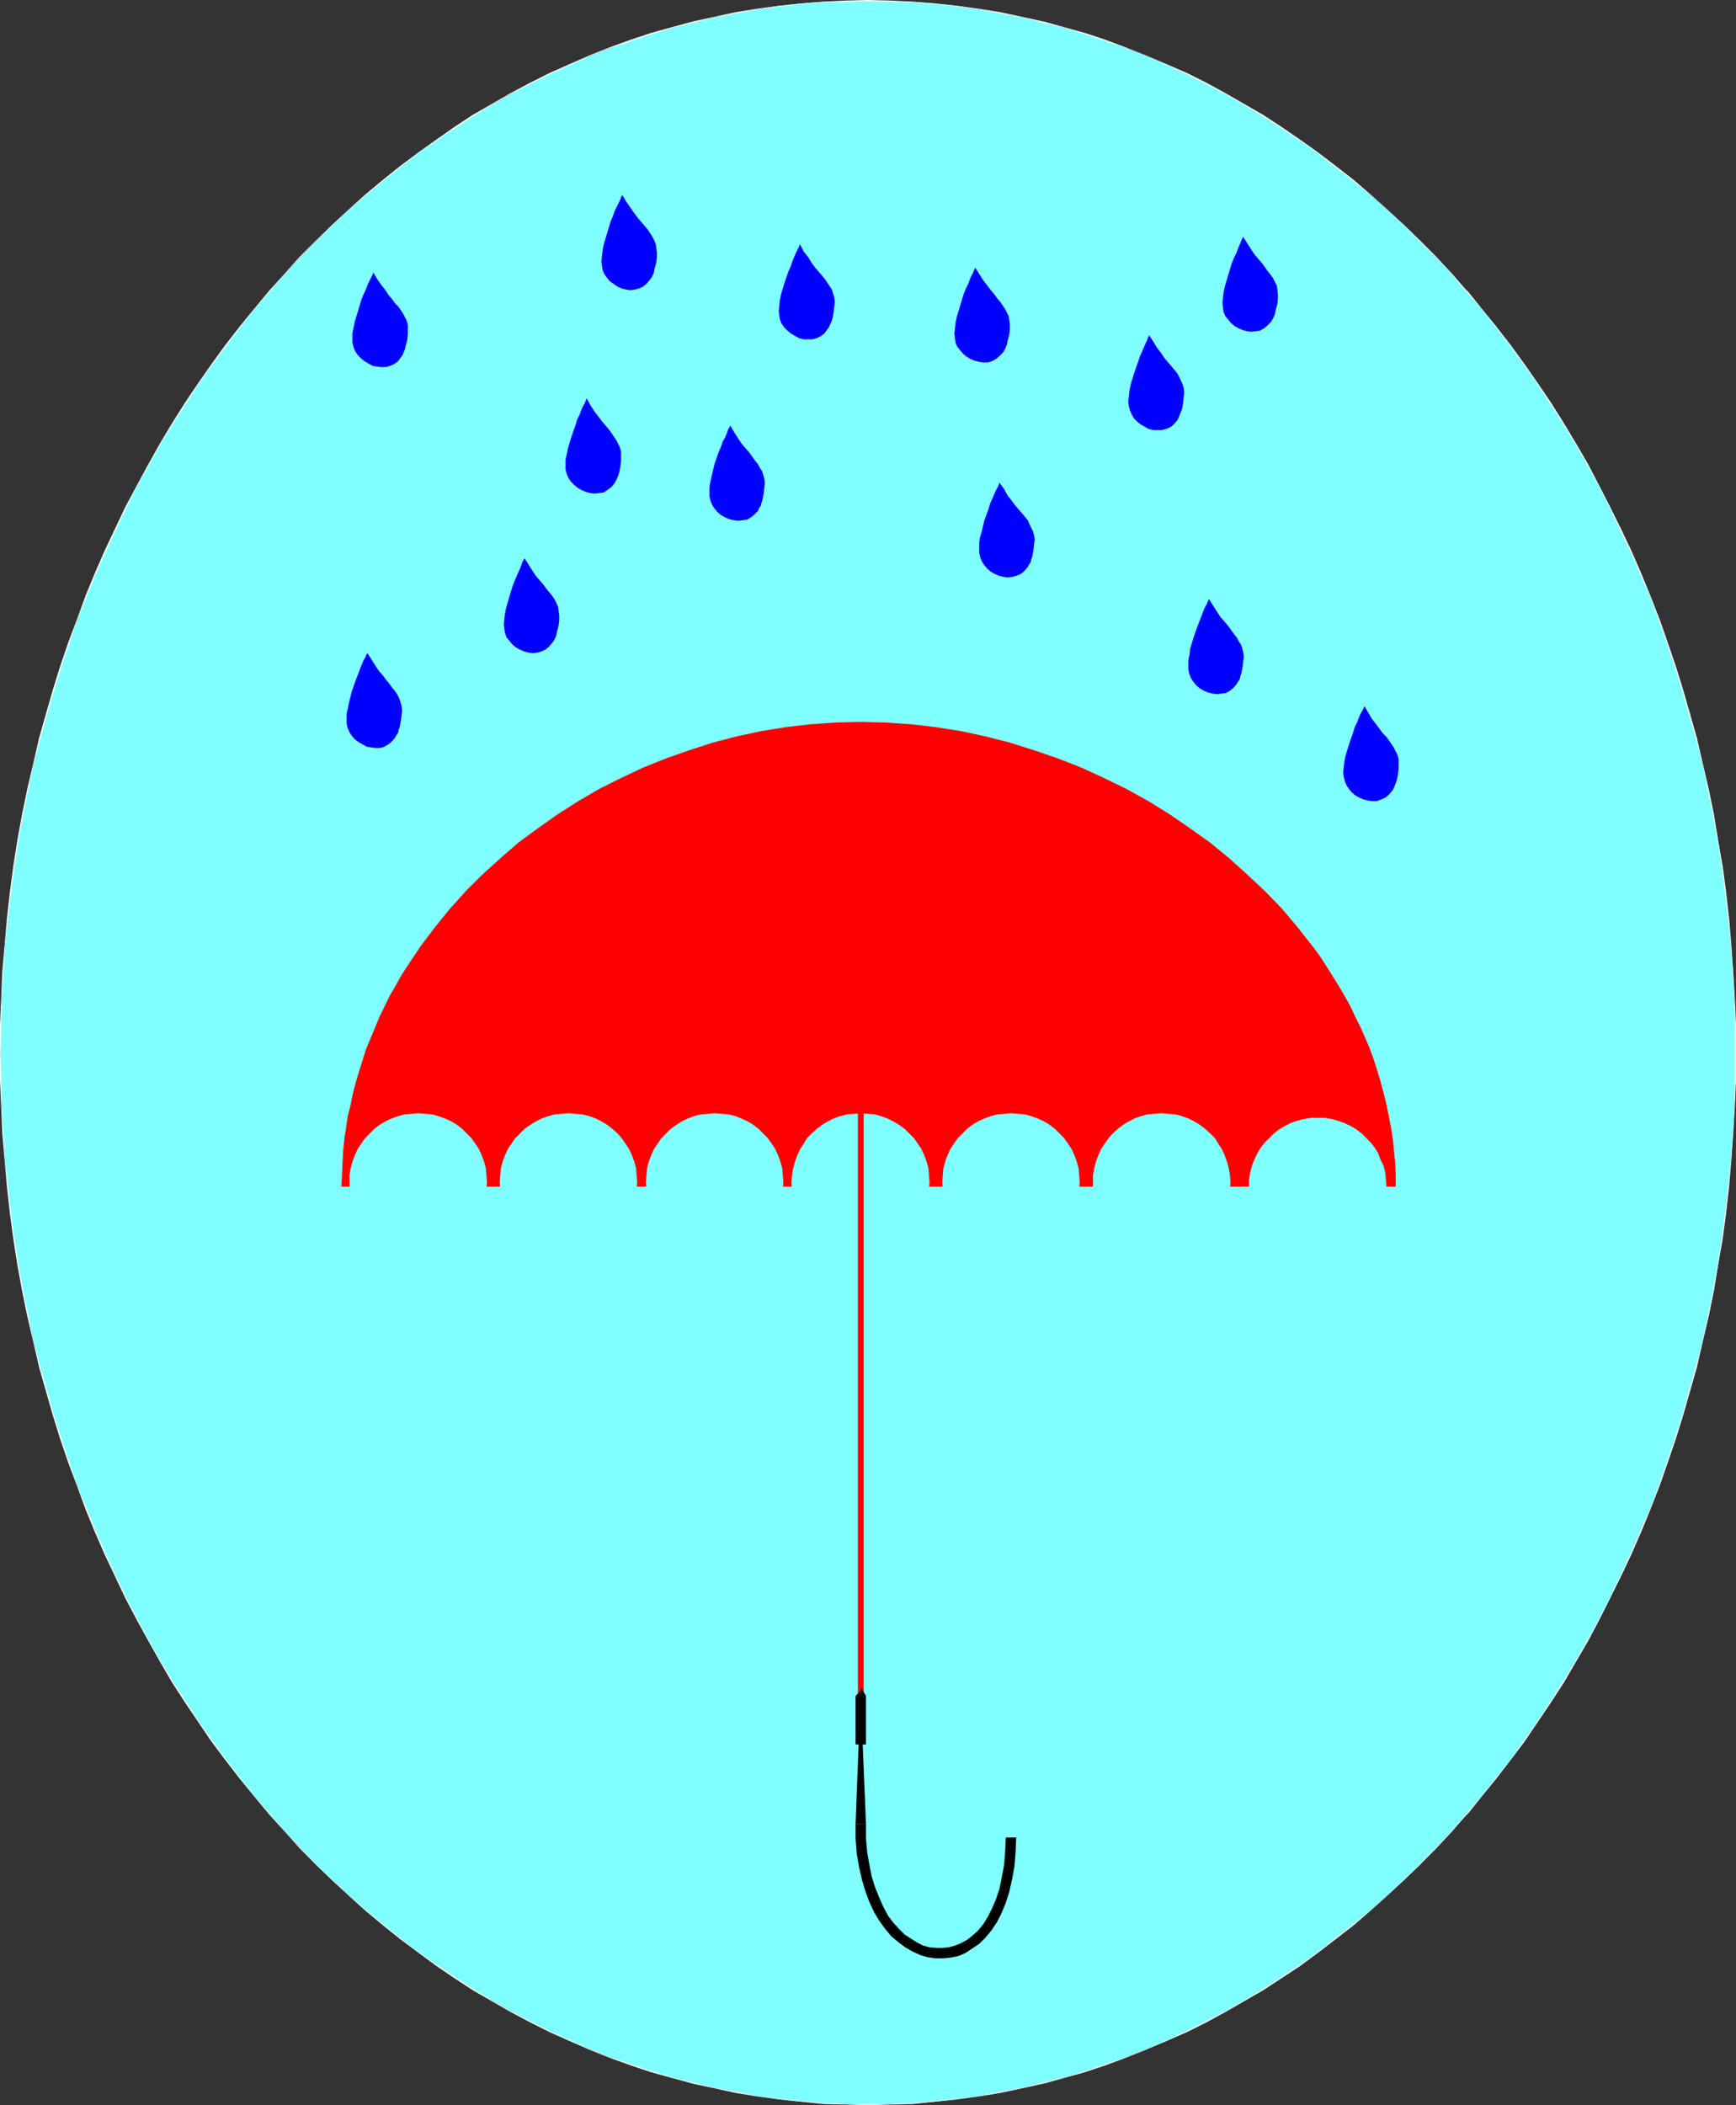<?xml version="1.0" encoding="UTF-8" standalone="no"?>
<svg
   version="1.0"
   width="128.467mm"
   height="155.711mm"
   id="svg28"
   sodipodi:docname="Rain 19.wmf"
   xmlns:inkscape="http://www.inkscape.org/namespaces/inkscape"
   xmlns:sodipodi="http://sodipodi.sourceforge.net/DTD/sodipodi-0.dtd"
   xmlns="http://www.w3.org/2000/svg"
   xmlns:svg="http://www.w3.org/2000/svg">
  <rect width="100%" height="100%" fill="#333333" stroke="none"/>
  <sodipodi:namedview
     id="namedview28"
     pagecolor="#ffffff"
     bordercolor="#000000"
     borderopacity="0.25"
     inkscape:showpageshadow="2"
     inkscape:pageopacity="0.0"
     inkscape:pagecheckerboard="0"
     inkscape:deskcolor="#d1d1d1"
     inkscape:document-units="mm" />
  <defs
     id="defs1">
    <pattern
       id="WMFhbasepattern"
       patternUnits="userSpaceOnUse"
       width="6"
       height="6"
       x="0"
       y="0" />
  </defs>
  <path
     style="fill:#7fffff;fill-opacity:1;fill-rule:evenodd;stroke:none"
     d="m 242.691,588.353 6.302,-0.162 6.302,-0.162 6.14,-0.485 6.14,-0.646 6.14,-0.97 5.978,-0.97 6.14,-1.293 5.817,-1.293 5.978,-1.616 5.817,-1.616 5.817,-1.939 5.655,-2.101 5.655,-2.262 5.655,-2.262 5.494,-2.585 5.494,-2.747 5.494,-2.909 5.332,-3.07 5.171,-3.07 5.332,-3.393 5.009,-3.393 5.009,-3.555 5.009,-3.878 4.847,-3.878 4.847,-4.04 4.686,-4.201 4.686,-4.201 4.524,-4.363 4.363,-4.686 4.363,-4.686 4.363,-4.686 4.039,-5.009 4.201,-5.009 3.878,-5.171 3.878,-5.332 3.716,-5.333 3.716,-5.494 3.555,-5.656 3.393,-5.656 3.393,-5.817 3.232,-5.979 3.07,-5.979 2.908,-6.14 2.908,-6.302 2.747,-6.14 2.585,-6.464 2.585,-6.464 2.262,-6.625 2.262,-6.625 2.101,-6.625 1.939,-6.787 1.939,-6.948 1.616,-6.948 1.616,-6.948 1.454,-7.11 1.293,-7.11 1.131,-7.272 0.969,-7.272 0.808,-7.272 0.646,-7.433 0.646,-7.433 0.323,-7.433 0.323,-7.595 v -7.595 -7.595 l -0.323,-7.595 -0.323,-7.433 -0.646,-7.433 -0.646,-7.433 -0.808,-7.272 -0.969,-7.272 -1.131,-7.272 -1.293,-7.11 -1.454,-7.11 -1.616,-6.948 -1.616,-6.948 -1.939,-6.948 -1.939,-6.787 -2.101,-6.625 -2.262,-6.625 -2.262,-6.625 -2.585,-6.464 -2.585,-6.464 -2.747,-6.14 -2.908,-6.302 -2.908,-6.14 -3.07,-5.979 -3.232,-5.979 -3.393,-5.817 -3.393,-5.656 -3.555,-5.656 -3.716,-5.494 -3.716,-5.333 -3.878,-5.333 -3.878,-5.171 -4.201,-5.009 -4.039,-5.009 -4.363,-4.686 -4.363,-4.686 -4.363,-4.525 -4.524,-4.525 -4.686,-4.201 -4.686,-4.201 -4.847,-4.04 -4.847,-3.878 -5.009,-3.878 -5.009,-3.555 -5.009,-3.393 -5.332,-3.393 -5.171,-3.07 -5.332,-3.07 -5.494,-2.909 -5.494,-2.747 -5.494,-2.585 -5.655,-2.262 -5.655,-2.262 -5.655,-2.101 -5.817,-1.939 -5.817,-1.616 -5.978,-1.616 -5.817,-1.293 -6.14,-1.293 -5.978,-0.97 -6.14,-0.97 -6.14,-0.646 -6.14,-0.485 -6.302,-0.162 -6.302,-0.162 -6.14,0.162 -6.302,0.162 -6.14,0.485 -6.14,0.646 -6.14,0.97 -5.978,0.97 -5.978,1.293 -5.978,1.293 -5.978,1.616 -5.817,1.616 -5.817,1.939 -5.655,2.101 -5.655,2.262 -5.655,2.262 -5.494,2.585 -5.494,2.747 -5.332,2.909 -5.332,3.07 -5.332,3.07 -5.171,3.393 -5.171,3.393 -5.009,3.555 -5.009,3.878 -4.847,3.878 -4.847,4.04 -4.686,4.201 -4.686,4.201 -4.524,4.525 -4.363,4.525 -4.363,4.686 -4.201,4.686 -4.201,5.009 -4.201,5.009 -3.878,5.171 -3.878,5.333 -3.716,5.333 -3.716,5.494 -3.555,5.656 -3.393,5.656 -3.393,5.817 -3.232,5.979 -3.07,5.979 -2.908,6.14 -2.908,6.302 -2.747,6.14 -2.585,6.464 -2.424,6.464 -2.424,6.625 -2.262,6.625 -2.101,6.625 -1.939,6.787 -1.939,6.948 -1.616,6.948 -1.616,6.948 -1.454,7.11 -1.293,7.11 -1.131,7.272 -0.969,7.272 -0.808,7.272 -0.646,7.433 -0.646,7.433 -0.323,7.433 -0.323,7.595 v 7.595 7.595 l 0.323,7.595 0.323,7.433 0.646,7.433 0.646,7.433 0.808,7.272 0.969,7.272 1.131,7.272 1.293,7.11 1.454,7.11 1.616,6.948 1.616,6.948 1.939,6.948 1.939,6.787 2.101,6.625 2.262,6.625 2.424,6.625 2.424,6.464 2.585,6.464 2.747,6.14 2.908,6.302 2.908,6.14 3.07,5.979 3.232,5.979 3.393,5.817 3.393,5.656 3.555,5.656 3.716,5.494 3.716,5.333 3.878,5.332 3.878,5.171 4.201,5.009 4.201,5.009 4.201,4.686 4.363,4.686 4.363,4.686 4.524,4.363 4.686,4.201 4.686,4.201 4.847,4.04 4.847,3.878 5.009,3.878 5.009,3.555 5.171,3.393 5.171,3.393 5.332,3.07 5.332,3.07 5.332,2.909 5.494,2.747 5.494,2.585 5.655,2.262 5.655,2.262 5.655,2.101 5.817,1.939 5.817,1.616 5.978,1.616 5.978,1.293 5.978,1.293 5.978,0.97 6.14,0.97 6.14,0.646 6.14,0.485 6.302,0.162 z"
     id="path1" />
  <path
     style="fill:#ffffff;fill-opacity:1;fill-rule:evenodd;stroke:none"
     d="m 242.691,588.515 6.302,-0.162 6.302,-0.162 6.14,-0.646 6.14,-0.646 6.14,-0.808 5.978,-0.97 6.14,-1.293 5.817,-1.293 h 0.162 l 5.817,-1.616 5.817,-1.616 5.817,-1.939 5.655,-2.101 5.655,-2.262 5.655,-2.424 5.655,-2.424 5.494,-2.747 5.332,-2.909 5.332,-3.07 5.332,-3.07 5.171,-3.393 5.171,-3.393 5.009,-3.717 4.847,-3.717 5.009,-3.878 4.686,-4.04 v 0 l 4.686,-4.201 4.686,-4.363 4.524,-4.363 4.524,-4.525 4.363,-4.686 4.201,-4.848 h 0.162 l 4.039,-5.009 4.039,-5.009 4.039,-5.171 3.878,-5.171 3.716,-5.494 3.716,-5.494 3.555,-5.494 3.393,-5.817 3.393,-5.817 3.07,-5.817 3.07,-6.14 3.07,-6.14 2.908,-6.14 2.747,-6.302 2.585,-6.302 2.585,-6.625 2.262,-6.464 2.262,-6.625 2.101,-6.787 1.939,-6.787 1.939,-6.787 v -0.162 l 1.616,-6.948 1.616,-6.948 1.454,-7.11 1.131,-7.11 1.293,-7.272 0.969,-7.272 0.808,-7.272 0.646,-7.433 0.485,-7.433 0.485,-7.433 0.323,-7.595 v -7.595 -7.595 l -0.323,-7.595 -0.485,-7.433 -0.485,-7.433 -0.646,-7.433 -0.808,-7.272 -0.969,-7.272 -1.293,-7.272 -1.131,-7.11 -1.454,-7.11 -1.616,-6.948 -1.616,-6.948 v -0.162 l -1.939,-6.787 -1.939,-6.787 -2.101,-6.787 -2.262,-6.625 -2.262,-6.464 -2.585,-6.625 -2.585,-6.302 -2.747,-6.302 -2.908,-6.14 -3.07,-6.14 -3.07,-5.979 -3.07,-5.979 -3.393,-5.817 -3.393,-5.656 -3.555,-5.656 -3.716,-5.494 -3.716,-5.333 -3.878,-5.333 -4.039,-5.171 -4.039,-5.009 -4.039,-5.009 h -0.162 l -4.201,-4.848 -4.363,-4.686 -4.524,-4.525 -4.524,-4.363 -4.686,-4.363 -4.686,-4.201 v 0 l -4.686,-4.04 -5.009,-3.878 -4.847,-3.717 -5.009,-3.555 -5.171,-3.555 -5.171,-3.393 -5.332,-3.07 -5.332,-3.07 -5.332,-2.909 -5.494,-2.747 -5.655,-2.424 -5.655,-2.424 -5.655,-2.262 -5.655,-2.101 -5.817,-1.939 -5.817,-1.616 -5.817,-1.616 h -0.162 l -5.817,-1.293 -6.14,-1.293 -5.978,-0.97 -6.14,-0.808 -6.14,-0.646 -6.14,-0.485 L 248.993,0.162 242.691,0 l -6.14,0.162 -6.302,0.323 -6.14,0.485 -6.14,0.646 -6.14,0.808 -5.978,0.97 -5.978,1.293 -5.978,1.293 v 0 l -5.978,1.616 -5.817,1.616 -5.817,1.939 -5.817,2.101 -5.655,2.262 -5.494,2.424 -5.494,2.424 -5.494,2.747 -5.494,2.909 -5.332,3.07 -5.332,3.07 -5.171,3.393 -5.009,3.555 -5.009,3.555 -5.009,3.717 -4.847,3.878 -4.847,4.04 v 0 l -4.686,4.201 -4.686,4.363 -4.524,4.363 -4.524,4.525 -4.201,4.686 -4.363,4.848 v 0 l -4.201,5.009 -4.039,5.009 -4.039,5.171 -3.878,5.333 -3.716,5.333 -3.716,5.494 -3.555,5.656 -3.393,5.656 -3.232,5.817 -3.232,5.979 -3.232,5.979 -2.908,6.14 -2.908,6.14 -2.747,6.302 -2.585,6.302 -2.424,6.625 -2.424,6.464 -2.262,6.625 -2.101,6.787 -1.939,6.787 -1.939,6.787 v 0.162 l -1.616,6.948 -1.616,6.948 -1.454,7.11 -1.293,7.11 -1.131,7.272 -0.969,7.272 -0.808,7.272 -0.646,7.433 -0.646,7.433 -0.323,7.433 L 0,286.663 v 7.595 7.595 l 0.323,7.595 0.323,7.433 0.646,7.433 0.646,7.433 0.808,7.272 0.969,7.272 1.131,7.272 1.293,7.11 1.454,7.11 1.616,6.948 1.616,6.948 v 0.162 l 1.939,6.787 1.939,6.787 2.101,6.787 2.262,6.625 2.424,6.464 2.424,6.625 2.585,6.302 2.747,6.302 2.908,6.14 2.908,6.14 3.232,6.14 3.232,5.817 3.232,5.817 3.393,5.817 3.555,5.494 3.716,5.494 3.716,5.494 3.878,5.171 4.039,5.171 4.039,5.009 4.201,5.009 v 0 l 4.363,4.848 4.201,4.686 4.524,4.525 4.524,4.363 4.686,4.363 4.686,4.201 v 0 l 4.847,4.04 4.847,3.878 5.009,3.717 5.009,3.717 5.009,3.393 5.171,3.393 5.332,3.07 5.332,3.07 5.494,2.909 v -0.323 l -5.332,-2.747 -5.332,-3.07 -5.332,-3.232 -5.171,-3.393 -5.009,-3.393 -5.171,-3.555 -5.009,-3.878 -4.847,-3.878 -4.686,-3.878 v 0 l -4.847,-4.201 -4.524,-4.201 -4.686,-4.525 -4.363,-4.525 -4.363,-4.686 -4.201,-4.848 v 0 l -4.201,-4.848 -4.039,-5.171 -3.878,-5.009 -3.878,-5.332 -3.878,-5.494 -3.555,-5.494 -3.555,-5.494 -3.555,-5.817 -3.232,-5.817 -3.232,-5.817 -3.07,-5.979 -2.908,-6.14 -2.908,-6.302 -2.747,-6.302 -2.585,-6.302 -2.585,-6.464 -2.262,-6.625 -2.262,-6.625 -2.101,-6.625 -1.939,-6.948 -1.939,-6.787 v 0 l -1.777,-6.948 -1.454,-6.948 -1.454,-7.11 -1.293,-7.11 -1.131,-7.272 -0.969,-7.272 -0.808,-7.272 -0.808,-7.433 -0.485,-7.433 -0.485,-7.433 -0.162,-7.595 -0.162,-7.595 0.162,-7.595 0.162,-7.595 0.485,-7.433 0.485,-7.433 0.808,-7.433 0.808,-7.272 0.969,-7.272 1.131,-7.272 1.293,-7.11 1.454,-7.11 1.454,-6.948 1.777,-6.948 v 0 l 1.939,-6.787 1.939,-6.787 2.101,-6.787 2.262,-6.625 2.262,-6.625 2.585,-6.464 2.585,-6.302 2.747,-6.302 2.908,-6.14 2.908,-6.14 3.07,-6.14 3.232,-5.817 3.232,-5.817 3.555,-5.817 3.555,-5.494 3.555,-5.494 3.878,-5.494 3.878,-5.171 3.878,-5.171 4.039,-5.171 4.201,-4.848 v 0 l 4.201,-4.848 4.363,-4.686 4.363,-4.525 4.686,-4.525 4.524,-4.201 4.847,-4.201 v 0 l 4.686,-3.878 4.847,-3.878 5.009,-3.878 5.171,-3.555 5.009,-3.393 5.171,-3.393 5.332,-3.232 5.332,-3.07 5.332,-2.747 5.494,-2.747 5.655,-2.585 5.494,-2.424 5.655,-2.262 5.817,-1.939 5.817,-1.939 5.817,-1.778 5.817,-1.454 v 0 l 5.978,-1.454 5.978,-1.131 5.978,-1.131 6.14,-0.808 6.14,-0.646 6.14,-0.485 6.302,-0.162 6.14,-0.162 6.302,0.162 6.302,0.162 6.14,0.485 6.14,0.646 6.14,0.808 5.978,1.131 6.14,1.131 5.817,1.454 v 0 l 5.978,1.454 5.817,1.778 5.655,1.939 5.817,1.939 5.655,2.262 5.655,2.424 5.494,2.585 5.494,2.747 5.332,2.747 5.332,3.07 5.332,3.232 5.171,3.393 5.171,3.393 5.009,3.555 4.847,3.878 5.009,3.878 4.847,3.878 v 0 l 4.686,4.201 4.524,4.201 4.524,4.525 4.524,4.525 4.363,4.686 4.201,4.848 v 0 l 4.201,4.848 4.039,5.171 4.039,5.171 3.716,5.171 3.878,5.494 3.555,5.494 3.555,5.494 3.555,5.817 3.232,5.817 3.232,5.817 3.07,6.14 2.908,6.14 2.908,6.14 2.747,6.302 2.747,6.302 2.424,6.464 2.262,6.625 2.262,6.625 2.101,6.787 1.939,6.787 1.939,6.787 v 0 l 1.777,6.948 1.454,6.948 1.454,7.11 1.293,7.11 1.131,7.272 0.969,7.272 0.808,7.272 0.808,7.433 0.485,7.433 0.485,7.433 0.162,7.595 v 7.595 7.595 l -0.162,7.595 -0.485,7.433 -0.485,7.433 -0.808,7.433 -0.808,7.272 -0.969,7.272 -1.131,7.272 -1.293,7.11 -1.454,7.11 -1.454,6.948 -1.777,6.948 v 0 l -1.939,6.787 -1.939,6.948 -2.101,6.625 -2.262,6.625 -2.262,6.625 -2.424,6.464 -2.747,6.302 -2.747,6.302 -2.908,6.302 -2.908,6.14 -3.07,5.979 -3.232,5.817 -3.232,5.817 -3.555,5.817 -3.555,5.494 -3.555,5.494 -3.878,5.494 -3.716,5.332 -4.039,5.009 -4.039,5.171 -4.201,4.848 v 0 l -4.201,4.848 -4.363,4.686 -4.524,4.525 -4.524,4.525 -4.524,4.201 -4.686,4.201 v 0 l -4.847,3.878 -5.009,3.878 -4.847,3.878 -5.009,3.555 -5.171,3.393 -5.171,3.393 -5.332,3.232 -5.332,3.07 -5.332,2.747 -5.494,2.747 -5.494,2.585 -5.655,2.424 -5.655,2.262 -5.817,1.939 -5.655,1.939 -5.817,1.778 -5.978,1.454 v 0 l -5.817,1.454 -6.14,1.131 -5.978,1.131 -6.14,0.808 -6.14,0.646 -6.14,0.485 -6.302,0.323 h -6.302 z"
     id="path2" />
  <path
     style="fill:#ffffff;fill-opacity:1;fill-rule:evenodd;stroke:none"
     d="m 148.329,565.407 5.494,2.747 5.494,2.424 5.494,2.424 5.655,2.262 5.817,2.101 5.817,1.939 5.817,1.616 5.978,1.616 v 0 l 5.978,1.293 5.978,1.293 5.978,0.97 6.14,0.808 6.14,0.646 6.14,0.646 6.302,0.162 6.14,0.162 v -0.323 h -6.14 l -6.302,-0.323 -6.14,-0.485 -6.14,-0.646 -6.14,-0.808 -5.978,-1.131 -5.978,-1.131 -5.978,-1.454 v 0 l -5.817,-1.454 -5.817,-1.778 -5.817,-1.939 -5.817,-1.939 -5.655,-2.262 -5.494,-2.424 -5.655,-2.585 -5.494,-2.747 z"
     id="path3" />
  <path
     style="fill:#ff0000;fill-opacity:1;fill-rule:evenodd;stroke:none"
     d="m 95.493,331.747 0.162,-3.393 0.162,-3.393 0.162,-3.232 0.323,-3.232 0.485,-3.232 0.485,-3.232 0.808,-3.232 0.646,-3.232 0.808,-3.07 0.969,-3.232 0.969,-3.07 0.969,-3.07 1.293,-3.07 2.424,-5.817 2.908,-5.979 1.616,-2.747 1.616,-2.909 1.777,-2.747 3.555,-5.333 4.039,-5.333 4.201,-5.171 4.363,-4.848 4.686,-4.686 5.009,-4.525 5.009,-4.363 5.494,-4.04 5.494,-3.878 5.817,-3.717 5.817,-3.393 6.14,-3.07 6.14,-2.909 6.463,-2.585 6.463,-2.262 6.463,-2.101 6.786,-1.778 6.786,-1.454 6.948,-1.131 6.948,-0.808 6.948,-0.485 7.109,-0.162 6.948,0.162 7.109,0.485 6.948,0.808 7.109,1.131 6.786,1.454 6.948,1.778 6.625,2.101 6.625,2.262 6.625,2.585 6.302,2.909 6.302,3.07 6.14,3.393 5.978,3.717 5.655,3.878 5.655,4.04 5.332,4.363 5.009,4.525 5.009,4.686 4.686,4.848 4.363,5.171 4.201,5.333 1.939,2.585 1.777,2.747 3.555,5.656 1.616,2.747 1.616,2.909 1.454,3.07 1.454,2.909 1.293,2.909 1.293,3.07 1.131,3.07 0.969,3.07 0.969,3.232 0.808,3.07 0.808,3.232 0.646,3.232 0.646,3.232 0.485,3.232 0.323,3.232 0.323,3.232 0.162,3.393 v 3.393 z"
     id="path4" />
  <path
     style="fill:#7fffff;fill-opacity:1;fill-rule:evenodd;stroke:none"
     d="m 116.983,311.224 1.939,0.162 1.939,0.162 1.777,0.485 1.777,0.646 1.777,0.808 1.616,0.97 1.454,1.131 1.293,1.293 1.293,1.293 1.131,1.616 0.969,1.454 0.808,1.778 0.646,1.778 0.485,1.778 0.162,1.939 0.162,1.939 -0.162,1.939 -0.162,1.939 -0.485,1.939 -0.646,1.778 -0.808,1.616 -0.969,1.616 -1.131,1.454 -1.293,1.454 -1.293,1.293 -1.454,0.97 -1.616,0.97 -1.777,0.808 -1.777,0.646 -1.777,0.485 -1.939,0.323 -1.939,0.162 -1.939,-0.162 -1.939,-0.323 -1.777,-0.485 -1.777,-0.646 -1.777,-0.808 -1.616,-0.97 -1.454,-0.97 -1.293,-1.293 -1.293,-1.454 -1.131,-1.454 -0.969,-1.616 -0.808,-1.616 -0.646,-1.778 -0.485,-1.939 -0.323,-1.939 v -1.939 -1.939 l 0.323,-1.939 0.485,-1.778 0.646,-1.778 0.808,-1.778 0.969,-1.454 1.131,-1.616 1.293,-1.293 1.293,-1.293 1.454,-1.131 1.616,-0.97 1.777,-0.808 1.777,-0.646 1.777,-0.485 1.939,-0.162 z"
     id="path5" />
  <path
     style="fill:#7fffff;fill-opacity:1;fill-rule:evenodd;stroke:none"
     d="m 158.994,311.224 1.939,0.162 1.939,0.162 1.939,0.485 1.777,0.646 1.616,0.808 1.616,0.97 1.454,1.131 1.454,1.293 1.131,1.293 1.131,1.616 0.969,1.454 0.808,1.778 0.646,1.778 0.485,1.778 0.162,1.939 0.162,1.939 -0.162,1.939 -0.162,1.939 -0.485,1.939 -0.646,1.778 -0.808,1.616 -0.969,1.616 -1.131,1.454 -1.131,1.454 -1.454,1.293 -1.454,0.97 -1.616,0.97 -1.616,0.808 -1.777,0.646 -1.939,0.485 -1.939,0.323 -1.939,0.162 -1.939,-0.162 -1.939,-0.323 -1.777,-0.485 -1.777,-0.646 -1.616,-0.808 -1.616,-0.97 -1.616,-0.97 -1.293,-1.293 -1.293,-1.454 -1.131,-1.454 -0.969,-1.616 -0.808,-1.616 -0.646,-1.778 -0.485,-1.939 -0.162,-1.939 -0.162,-1.939 0.162,-1.939 0.162,-1.939 0.485,-1.778 0.646,-1.778 0.808,-1.778 0.969,-1.454 1.131,-1.616 1.293,-1.293 1.293,-1.293 1.616,-1.131 1.616,-0.97 1.616,-0.808 1.777,-0.646 1.777,-0.485 1.939,-0.162 z"
     id="path6" />
  <path
     style="fill:#7fffff;fill-opacity:1;fill-rule:evenodd;stroke:none"
     d="m 199.873,311.224 1.939,0.162 1.939,0.162 1.939,0.485 1.616,0.646 1.777,0.808 1.616,0.97 1.454,1.131 1.293,1.293 1.293,1.293 1.131,1.616 0.969,1.454 0.808,1.778 0.646,1.778 0.485,1.778 0.162,1.939 0.162,1.939 -0.162,1.939 -0.162,1.939 -0.485,1.939 -0.646,1.778 -0.808,1.616 -0.969,1.616 -1.131,1.454 -1.293,1.454 -1.293,1.293 -1.454,0.97 -1.616,0.97 -1.777,0.808 -1.616,0.646 -1.939,0.485 -1.939,0.323 -1.939,0.162 -1.939,-0.162 -1.939,-0.323 -1.939,-0.485 -1.616,-0.646 -1.777,-0.808 -1.454,-0.97 -1.616,-0.97 -1.293,-1.293 -1.293,-1.454 -1.131,-1.454 -0.969,-1.616 -0.808,-1.616 -0.646,-1.778 -0.485,-1.939 -0.162,-1.939 -0.162,-1.939 0.162,-1.939 0.162,-1.939 0.485,-1.778 0.646,-1.778 0.808,-1.778 0.969,-1.454 1.131,-1.616 1.293,-1.293 1.293,-1.293 1.616,-1.131 1.454,-0.97 1.777,-0.808 1.616,-0.646 1.939,-0.485 1.939,-0.162 z"
     id="path7" />
  <path
     style="fill:#7fffff;fill-opacity:1;fill-rule:evenodd;stroke:none"
     d="m 240.753,311.224 1.939,0.162 1.939,0.162 1.777,0.485 1.777,0.646 1.616,0.808 1.616,0.97 1.616,1.131 1.293,1.293 1.293,1.293 1.131,1.616 0.969,1.454 0.808,1.778 0.646,1.778 0.485,1.778 0.162,1.939 0.162,1.939 -0.162,1.939 -0.162,1.939 -0.485,1.939 -0.646,1.778 -0.808,1.616 -0.969,1.616 -1.131,1.454 -1.293,1.454 -1.293,1.293 -1.616,0.97 -1.616,0.97 -1.616,0.808 -1.777,0.646 -1.777,0.485 -1.939,0.323 -1.939,0.162 -1.939,-0.162 -1.939,-0.323 -1.939,-0.485 -1.777,-0.646 -1.616,-0.808 -1.616,-0.97 -1.454,-0.97 -1.454,-1.293 -1.293,-1.454 -0.969,-1.454 -0.969,-1.616 -0.808,-1.616 -0.646,-1.778 -0.485,-1.939 -0.323,-1.939 -0.162,-1.939 0.162,-1.939 0.323,-1.939 0.485,-1.778 0.646,-1.778 0.808,-1.778 0.969,-1.454 0.969,-1.616 1.293,-1.293 1.454,-1.293 1.454,-1.131 1.616,-0.97 1.616,-0.808 1.777,-0.646 1.939,-0.485 1.939,-0.162 z"
     id="path8" />
  <path
     style="fill:#7fffff;fill-opacity:1;fill-rule:evenodd;stroke:none"
     d="m 282.763,311.224 1.939,0.162 1.939,0.162 1.777,0.485 1.777,0.646 1.777,0.808 1.616,0.97 1.454,1.131 1.293,1.293 1.293,1.293 1.131,1.616 0.969,1.454 0.808,1.778 0.646,1.778 0.485,1.778 0.162,1.939 0.162,1.939 -0.162,1.939 -0.162,1.939 -0.485,1.939 -0.646,1.778 -0.808,1.616 -0.969,1.616 -1.131,1.454 -1.293,1.454 -1.293,1.293 -1.454,0.97 -1.616,0.97 -1.777,0.808 -1.777,0.646 -1.777,0.485 -1.939,0.323 -1.939,0.162 -1.939,-0.162 -1.939,-0.323 -1.777,-0.485 -1.777,-0.646 -1.777,-0.808 -1.616,-0.97 -1.454,-0.97 -1.293,-1.293 -1.293,-1.454 -1.131,-1.454 -0.969,-1.616 -0.808,-1.616 -0.646,-1.778 -0.485,-1.939 -0.162,-1.939 -0.162,-1.939 0.162,-1.939 0.162,-1.939 0.485,-1.778 0.646,-1.778 0.808,-1.778 0.969,-1.454 1.131,-1.616 1.293,-1.293 1.293,-1.293 1.454,-1.131 1.616,-0.97 1.777,-0.808 1.777,-0.646 1.777,-0.485 1.939,-0.162 z"
     id="path9" />
  <path
     style="fill:#7fffff;fill-opacity:1;fill-rule:evenodd;stroke:none"
     d="m 324.774,311.224 1.939,0.162 2.101,0.162 1.777,0.485 1.777,0.646 1.616,0.808 1.616,0.97 1.454,1.131 1.454,1.293 1.293,1.293 0.969,1.616 0.969,1.454 0.808,1.778 0.646,1.778 0.485,1.778 0.323,1.939 0.162,1.939 -0.162,1.939 -0.323,1.939 -0.485,1.939 -0.646,1.778 -0.808,1.616 -0.969,1.616 -0.969,1.454 -1.293,1.454 -1.454,1.293 -1.454,0.97 -1.616,0.97 -1.616,0.808 -1.777,0.646 -1.777,0.485 -2.101,0.323 -1.939,0.162 -1.939,-0.162 -1.939,-0.323 -1.777,-0.485 -1.777,-0.646 -1.616,-0.808 -1.616,-0.97 -1.454,-0.97 -1.454,-1.293 -1.131,-1.454 -1.131,-1.454 -0.969,-1.616 -0.808,-1.616 -0.646,-1.778 -0.485,-1.939 -0.323,-1.939 v -1.939 -1.939 l 0.323,-1.939 0.485,-1.778 0.646,-1.778 0.808,-1.778 0.969,-1.454 1.131,-1.616 1.131,-1.293 1.454,-1.293 1.454,-1.131 1.616,-0.97 1.616,-0.808 1.777,-0.646 1.777,-0.485 1.939,-0.162 z"
     id="path10" />
  <path
     style="fill:#7fffff;fill-opacity:1;fill-rule:evenodd;stroke:none"
     d="m 368.561,312.517 h 1.939 l 1.939,0.323 1.777,0.485 1.777,0.646 1.777,0.808 1.616,0.97 1.454,1.131 1.293,1.293 1.293,1.293 1.131,1.454 0.969,1.616 0.646,1.778 0.808,1.616 0.485,1.939 0.162,1.939 0.162,1.939 -0.162,1.939 -0.162,1.939 -0.485,1.778 -0.808,1.778 -0.646,1.778 -0.969,1.454 -1.131,1.616 -1.293,1.293 -1.293,1.293 -1.454,1.131 -1.616,0.97 -1.777,0.808 -1.777,0.646 -1.777,0.485 -1.939,0.162 -1.939,0.162 -1.939,-0.162 -1.939,-0.162 -1.939,-0.485 -1.777,-0.646 -1.616,-0.808 -1.616,-0.97 -1.454,-1.131 -1.293,-1.293 -1.293,-1.293 -1.131,-1.616 -0.969,-1.454 -0.808,-1.778 -0.646,-1.778 -0.485,-1.778 -0.323,-1.939 v -1.939 -1.939 l 0.323,-1.939 0.485,-1.939 0.646,-1.616 0.808,-1.778 0.969,-1.616 1.131,-1.454 1.293,-1.293 1.293,-1.293 1.454,-1.131 1.616,-0.97 1.616,-0.808 1.777,-0.646 1.939,-0.485 1.939,-0.323 z"
     id="path11" />
  <path
     style="fill:#ff0000;fill-opacity:1;fill-rule:evenodd;stroke:none"
     d="m 239.945,304.438 v 183.244 h 1.616 V 304.438 Z"
     id="path12" />
  <path
     style="fill:#000000;fill-opacity:1;fill-rule:evenodd;stroke:none"
     d="m 242.207,487.682 v -13.574 h -2.908 v 13.574 z"
     id="path13" />
  <path
     style="fill:#000000;fill-opacity:1;fill-rule:evenodd;stroke:none"
     d="m 240.753,475.563 1.454,-1.454 -1.454,-2.424 -1.454,38.297 h 2.908 l -1.454,-35.388 -1.454,-0.485 1.454,-1.454 z"
     id="path14" />
  <path
     style="fill:#000000;fill-opacity:1;fill-rule:evenodd;stroke:none"
     d="m 239.298,509.982 v 4.04 l 0.323,4.201 0.646,3.717 0.808,3.555 0.969,3.232 1.131,3.07 1.293,2.747 1.454,2.424 1.616,2.262 1.777,2.101 1.939,1.616 1.939,1.454 1.939,1.131 2.101,0.97 2.101,0.646 2.262,0.323 h 2.101 l 2.101,-0.162 2.262,-0.485 1.939,-0.808 1.939,-1.293 1.939,-1.293 1.777,-1.778 1.616,-1.939 1.616,-2.424 1.293,-2.585 1.131,-2.747 0.969,-3.07 0.808,-3.555 0.646,-3.555 0.323,-4.04 0.162,-4.04 v 0 h -2.908 v -0.162 l -0.162,4.04 -0.323,3.878 -0.646,3.393 -0.646,3.232 -0.969,2.909 -1.131,2.585 -1.131,2.262 -1.293,2.101 -1.454,1.778 -1.616,1.454 -1.454,1.131 -1.777,0.97 -1.616,0.646 -1.777,0.485 -1.777,0.162 h -1.616 l -1.939,-0.162 -1.777,-0.485 -1.616,-0.808 -1.777,-1.131 -1.777,-1.131 -1.616,-1.616 -1.616,-1.778 -1.454,-1.939 -1.293,-2.424 -1.131,-2.585 -1.131,-2.747 -0.969,-3.07 -0.646,-3.232 -0.646,-3.717 -0.323,-3.717 v -4.04 z"
     id="path15" />
  <path
     style="fill:#0000ff;fill-opacity:1;fill-rule:evenodd;stroke:none"
     d="m 204.236,118.931 v 0.162 l -0.323,0.485 -0.323,0.646 -0.323,0.97 -0.485,1.131 -0.646,1.131 -0.485,1.454 -0.646,1.454 -1.131,3.232 -0.808,3.393 -0.323,1.454 -0.323,1.616 v 1.454 1.293 l 0.323,1.293 0.485,1.131 0.646,0.97 0.808,0.97 0.969,0.808 1.131,0.646 1.131,0.485 1.293,0.323 1.293,0.162 1.131,-0.162 1.293,-0.162 1.131,-0.646 0.969,-0.808 0.969,-0.97 0.323,-0.808 0.485,-0.646 0.162,-0.808 0.323,-0.97 0.323,-1.778 0.162,-1.454 0.162,-1.454 -0.162,-1.131 -0.323,-1.131 -0.323,-0.97 -0.646,-0.97 -0.485,-0.97 -0.808,-0.97 -0.808,-1.131 -0.808,-1.131 -0.969,-1.131 -1.131,-1.293 -0.969,-1.454 -1.131,-1.778 z"
     id="path16" />
  <path
     style="fill:#0000ff;fill-opacity:1;fill-rule:evenodd;stroke:none"
     d="m 279.531,134.929 v 0 l -0.162,0.485 -0.323,0.808 -0.485,0.808 -0.485,1.131 -0.485,1.131 -0.646,1.454 -0.485,1.616 -1.131,3.07 -0.808,3.393 -0.485,1.616 -0.162,1.454 v 1.454 1.293 l 0.323,1.293 0.485,1.131 0.646,0.97 0.808,0.97 0.969,0.808 1.131,0.646 1.131,0.485 1.293,0.323 1.293,0.162 1.131,-0.162 1.293,-0.323 1.131,-0.485 0.969,-0.808 0.969,-1.131 0.323,-0.646 0.485,-0.646 0.162,-0.808 0.323,-0.97 0.323,-1.778 0.162,-1.454 0.162,-1.454 -0.162,-1.131 -0.323,-1.131 -0.485,-0.97 -0.485,-0.97 -0.485,-1.131 -0.808,-0.97 -0.808,-0.97 -0.969,-1.131 -0.969,-1.131 -0.969,-1.293 -1.131,-1.454 -0.969,-1.778 z"
     id="path17" />
  <path
     style="fill:#0000ff;fill-opacity:1;fill-rule:evenodd;stroke:none"
     d="m 321.38,93.723 v 0.162 l -0.323,0.485 -0.162,0.646 -0.485,0.97 -0.485,1.131 -0.485,1.131 -0.646,1.454 -0.485,1.454 -1.131,3.232 -0.969,3.232 -0.323,1.616 -0.162,1.616 -0.162,1.454 0.162,1.293 0.323,1.131 0.485,1.131 0.646,1.131 0.808,0.808 0.969,0.808 1.131,0.646 1.131,0.646 1.293,0.323 h 1.293 1.131 l 1.293,-0.323 1.131,-0.485 0.969,-0.808 0.969,-1.131 0.323,-0.646 0.323,-0.808 0.323,-0.808 0.323,-0.808 0.323,-1.778 0.162,-1.616 0.162,-1.293 -0.162,-1.293 -0.323,-0.97 -0.485,-1.131 -0.485,-0.97 -0.485,-0.97 -0.808,-0.97 -0.808,-0.97 -0.969,-1.131 -0.969,-1.131 -0.969,-1.454 -1.131,-1.454 -0.969,-1.616 z"
     id="path18" />
  <path
     style="fill:#0000ff;fill-opacity:1;fill-rule:evenodd;stroke:none"
     d="m 272.745,74.817 v 0.162 l -0.323,0.485 -0.162,0.646 -0.485,0.808 -0.485,1.131 -0.485,1.293 -0.646,1.293 -0.646,1.616 -0.969,3.232 -0.969,3.232 -0.323,1.616 -0.162,1.616 -0.162,1.293 0.162,1.293 0.162,1.293 0.485,1.131 0.808,0.97 0.808,0.97 0.969,0.808 1.131,0.646 1.131,0.485 1.293,0.323 1.131,0.162 h 1.293 l 1.131,-0.323 1.131,-0.646 0.969,-0.808 0.969,-0.97 0.485,-0.808 0.323,-0.646 0.323,-0.808 0.162,-0.97 0.485,-1.778 0.162,-1.454 v -1.454 l -0.162,-1.131 -0.162,-1.131 -0.485,-0.97 -0.485,-0.97 -0.646,-0.97 -0.646,-0.97 -0.969,-1.131 -0.808,-1.131 -0.969,-1.131 -0.969,-1.293 -1.131,-1.454 -1.131,-1.778 z"
     id="path19" />
  <path
     style="fill:#0000ff;fill-opacity:1;fill-rule:evenodd;stroke:none"
     d="m 223.787,68.353 -0.162,0.162 -0.162,0.485 -0.323,0.646 -0.485,0.97 -0.485,1.131 -0.485,1.131 -0.485,1.454 -0.646,1.454 -1.131,3.232 -0.969,3.232 -0.323,1.616 -0.162,1.616 -0.162,1.454 0.162,1.293 0.162,1.131 0.485,1.131 0.808,1.131 0.808,0.808 0.969,0.808 1.131,0.646 1.131,0.646 1.293,0.323 h 1.293 1.131 l 1.293,-0.323 0.969,-0.485 1.131,-0.808 0.808,-1.131 0.485,-0.646 0.323,-0.808 0.323,-0.646 0.323,-0.97 0.323,-1.778 0.162,-1.454 0.162,-1.454 -0.162,-1.293 -0.323,-0.97 -0.323,-1.131 -0.646,-0.97 -0.646,-0.97 -0.646,-0.97 -0.808,-0.97 -0.969,-1.131 -0.969,-1.131 -0.969,-1.293 -0.969,-1.616 -1.293,-1.616 z"
     id="path20" />
  <path
     style="fill:#0000ff;fill-opacity:1;fill-rule:evenodd;stroke:none"
     d="m 164.164,111.498 h -0.162 l -0.162,0.485 -0.323,0.808 -0.485,0.808 -0.485,1.131 -0.485,1.293 -0.646,1.293 -0.485,1.616 -1.131,3.232 -0.969,3.232 -0.323,1.616 -0.323,1.454 v 1.454 1.293 l 0.323,1.293 0.485,1.131 0.646,0.97 0.969,0.97 0.969,0.808 1.131,0.646 1.131,0.485 1.293,0.323 1.131,0.162 1.293,-0.162 1.293,-0.162 0.969,-0.646 1.131,-0.808 0.808,-0.97 0.485,-0.808 0.323,-0.646 0.323,-0.808 0.323,-0.97 0.323,-1.778 0.162,-1.454 v -1.454 -1.131 l -0.323,-1.131 -0.485,-0.97 -0.485,-0.97 -0.646,-0.97 -0.646,-0.97 -0.808,-1.131 -0.969,-1.131 -0.969,-1.131 -0.969,-1.293 -1.131,-1.454 -1.131,-1.778 z"
     id="path21" />
  <path
     style="fill:#0000ff;fill-opacity:1;fill-rule:evenodd;stroke:none"
     d="m 146.714,156.097 v 0 l -0.323,0.485 -0.323,0.646 -0.323,0.97 -0.485,1.131 -0.485,1.131 -0.646,1.454 -0.646,1.616 -0.969,3.07 -0.969,3.393 -0.323,1.616 -0.162,1.454 -0.162,1.454 0.162,1.293 0.162,1.131 0.485,1.293 0.808,0.97 0.808,0.97 0.969,0.808 1.131,0.646 1.131,0.485 1.293,0.323 1.131,0.162 1.293,-0.162 1.131,-0.323 1.131,-0.485 0.969,-0.808 0.969,-1.131 0.485,-0.646 0.323,-0.646 0.323,-0.808 0.162,-0.97 0.485,-1.778 0.162,-1.454 v -1.454 l -0.162,-1.131 -0.162,-1.131 -0.485,-1.131 -0.485,-0.97 -0.646,-0.97 -0.808,-0.97 -0.808,-0.97 -0.808,-1.131 -0.969,-1.131 -1.131,-1.293 -0.969,-1.454 -1.131,-1.778 z"
     id="path22" />
  <path
     style="fill:#0000ff;fill-opacity:1;fill-rule:evenodd;stroke:none"
     d="m 338.185,167.57 h -0.162 l -0.162,0.485 -0.323,0.808 -0.485,0.808 -0.485,1.131 -0.485,1.293 -0.485,1.293 -0.646,1.616 -1.131,3.232 -0.969,3.232 -0.162,1.616 -0.323,1.454 v 1.454 1.293 l 0.323,1.293 0.485,1.131 0.646,0.97 0.808,0.97 0.969,0.808 1.131,0.646 1.131,0.485 1.293,0.323 1.293,0.162 1.131,-0.162 1.293,-0.162 1.131,-0.646 0.969,-0.808 0.969,-1.131 0.323,-0.646 0.485,-0.646 0.162,-0.808 0.323,-0.97 0.323,-1.778 0.162,-1.454 0.162,-1.454 -0.162,-1.131 -0.323,-1.131 -0.323,-0.97 -0.646,-0.97 -0.485,-0.97 -0.808,-0.97 -0.808,-1.131 -0.808,-1.131 -0.969,-1.131 -1.131,-1.293 -0.969,-1.454 -1.131,-1.778 z"
     id="path23" />
  <path
     style="fill:#0000ff;fill-opacity:1;fill-rule:evenodd;stroke:none"
     d="m 174.02,54.456 v 0.162 l -0.323,0.485 -0.162,0.646 -0.485,0.97 -0.485,0.97 -0.646,1.293 -0.485,1.454 -0.646,1.454 -0.969,3.232 -0.969,3.232 -0.323,1.616 -0.162,1.616 -0.162,1.454 0.162,1.293 0.162,1.131 0.485,1.131 0.808,1.131 0.808,0.97 0.969,0.646 1.131,0.808 1.131,0.485 1.293,0.323 1.131,0.162 1.293,-0.162 1.131,-0.323 1.131,-0.485 0.969,-0.808 0.969,-1.131 0.485,-0.646 0.323,-0.646 0.323,-0.808 0.162,-0.97 0.485,-1.778 0.162,-1.454 v -1.454 l -0.162,-1.131 -0.162,-1.131 -0.485,-1.131 -0.485,-0.97 -0.646,-0.97 -0.646,-0.97 -0.808,-0.97 -0.969,-1.131 -0.969,-1.131 -0.969,-1.293 -1.131,-1.616 -1.131,-1.616 z"
     id="path24" />
  <path
     style="fill:#0000ff;fill-opacity:1;fill-rule:evenodd;stroke:none"
     d="m 104.38,76.109 v 0.162 l -0.162,0.485 -0.323,0.646 -0.485,0.97 -0.485,0.97 -0.485,1.293 -0.646,1.454 -0.646,1.454 -0.969,3.232 -0.969,3.232 -0.323,1.616 -0.323,1.454 v 1.454 1.293 l 0.323,1.293 0.485,1.131 0.646,0.97 0.969,0.97 0.969,0.808 1.131,0.646 1.131,0.646 1.131,0.162 1.293,0.162 h 1.293 l 1.131,-0.323 1.131,-0.485 1.131,-0.808 0.808,-1.131 0.485,-0.646 0.323,-0.808 0.323,-0.808 0.162,-0.808 0.485,-1.778 0.162,-1.616 v -1.293 -1.293 l -0.323,-1.131 -0.485,-0.97 -0.485,-0.97 -0.646,-0.97 -0.646,-0.97 -0.969,-0.97 -0.808,-1.131 -0.969,-1.131 -0.969,-1.454 -1.131,-1.454 -1.131,-1.616 z"
     id="path25" />
  <path
     style="fill:#0000ff;fill-opacity:1;fill-rule:evenodd;stroke:none"
     d="m 347.718,66.252 v 0 l -0.323,0.485 -0.323,0.808 -0.323,0.808 -0.485,1.131 -0.485,1.293 -0.646,1.293 -0.646,1.616 -0.969,3.232 -0.969,3.232 -0.323,1.616 -0.162,1.454 -0.162,1.454 0.162,1.293 0.162,1.293 0.485,1.131 0.808,0.97 0.808,0.97 0.969,0.808 1.131,0.646 1.131,0.485 1.293,0.323 1.131,0.162 1.293,-0.162 1.131,-0.162 1.131,-0.646 0.969,-0.808 0.969,-0.97 0.485,-0.808 0.323,-0.646 0.323,-0.808 0.162,-0.97 0.485,-1.778 0.162,-1.454 v -1.293 l -0.162,-1.293 -0.162,-1.131 -0.485,-0.97 -0.485,-0.97 -0.646,-0.97 -0.808,-0.97 -0.808,-1.131 -0.808,-1.131 -0.969,-1.131 -1.131,-1.293 -0.969,-1.454 -1.131,-1.778 z"
     id="path26" />
  <path
     style="fill:#0000ff;fill-opacity:1;fill-rule:evenodd;stroke:none"
     d="m 102.764,182.598 v 0 l -0.323,0.485 -0.323,0.808 -0.485,0.808 -0.485,1.131 -0.485,1.293 -0.485,1.293 -0.646,1.616 -1.131,3.232 -0.808,3.232 -0.323,1.616 -0.323,1.454 v 1.454 1.293 l 0.323,1.293 0.485,1.131 0.646,0.97 0.808,0.97 1.131,0.808 1.131,0.646 1.131,0.646 1.131,0.162 1.293,0.162 h 1.293 l 1.131,-0.323 1.131,-0.646 0.969,-0.808 0.969,-1.131 0.323,-0.646 0.485,-0.646 0.162,-0.808 0.323,-0.97 0.323,-1.778 0.162,-1.454 0.162,-1.293 -0.162,-1.293 -0.323,-1.131 -0.323,-0.97 -0.485,-0.97 -0.646,-0.97 -0.808,-0.97 -0.808,-1.131 -0.808,-0.97 -0.969,-1.293 -1.131,-1.293 -0.969,-1.454 -1.131,-1.778 z"
     id="path27" />
  <path
     style="fill:#0000ff;fill-opacity:1;fill-rule:evenodd;stroke:none"
     d="m 381.649,197.464 -0.162,0.162 -0.162,0.485 -0.323,0.646 -0.485,0.808 -0.485,1.131 -0.485,1.293 -0.646,1.293 -0.485,1.616 -1.131,3.232 -0.969,3.232 -0.323,1.616 -0.162,1.454 -0.162,1.454 0.162,1.293 0.323,1.293 0.485,1.131 0.646,0.97 0.808,0.97 0.969,0.808 1.131,0.646 1.131,0.485 1.293,0.323 1.293,0.162 h 1.131 l 1.293,-0.485 1.131,-0.485 0.969,-0.808 0.969,-1.131 0.323,-0.485 0.323,-0.808 0.323,-0.808 0.323,-0.97 0.323,-1.616 0.162,-1.616 v -1.454 -1.131 l -0.323,-1.131 -0.485,-0.97 -0.485,-0.97 -0.646,-0.97 -0.646,-0.97 -0.808,-1.131 -0.969,-0.97 -0.969,-1.293 -0.969,-1.293 -1.131,-1.454 -0.969,-1.616 z"
     id="path28" />
</svg>
